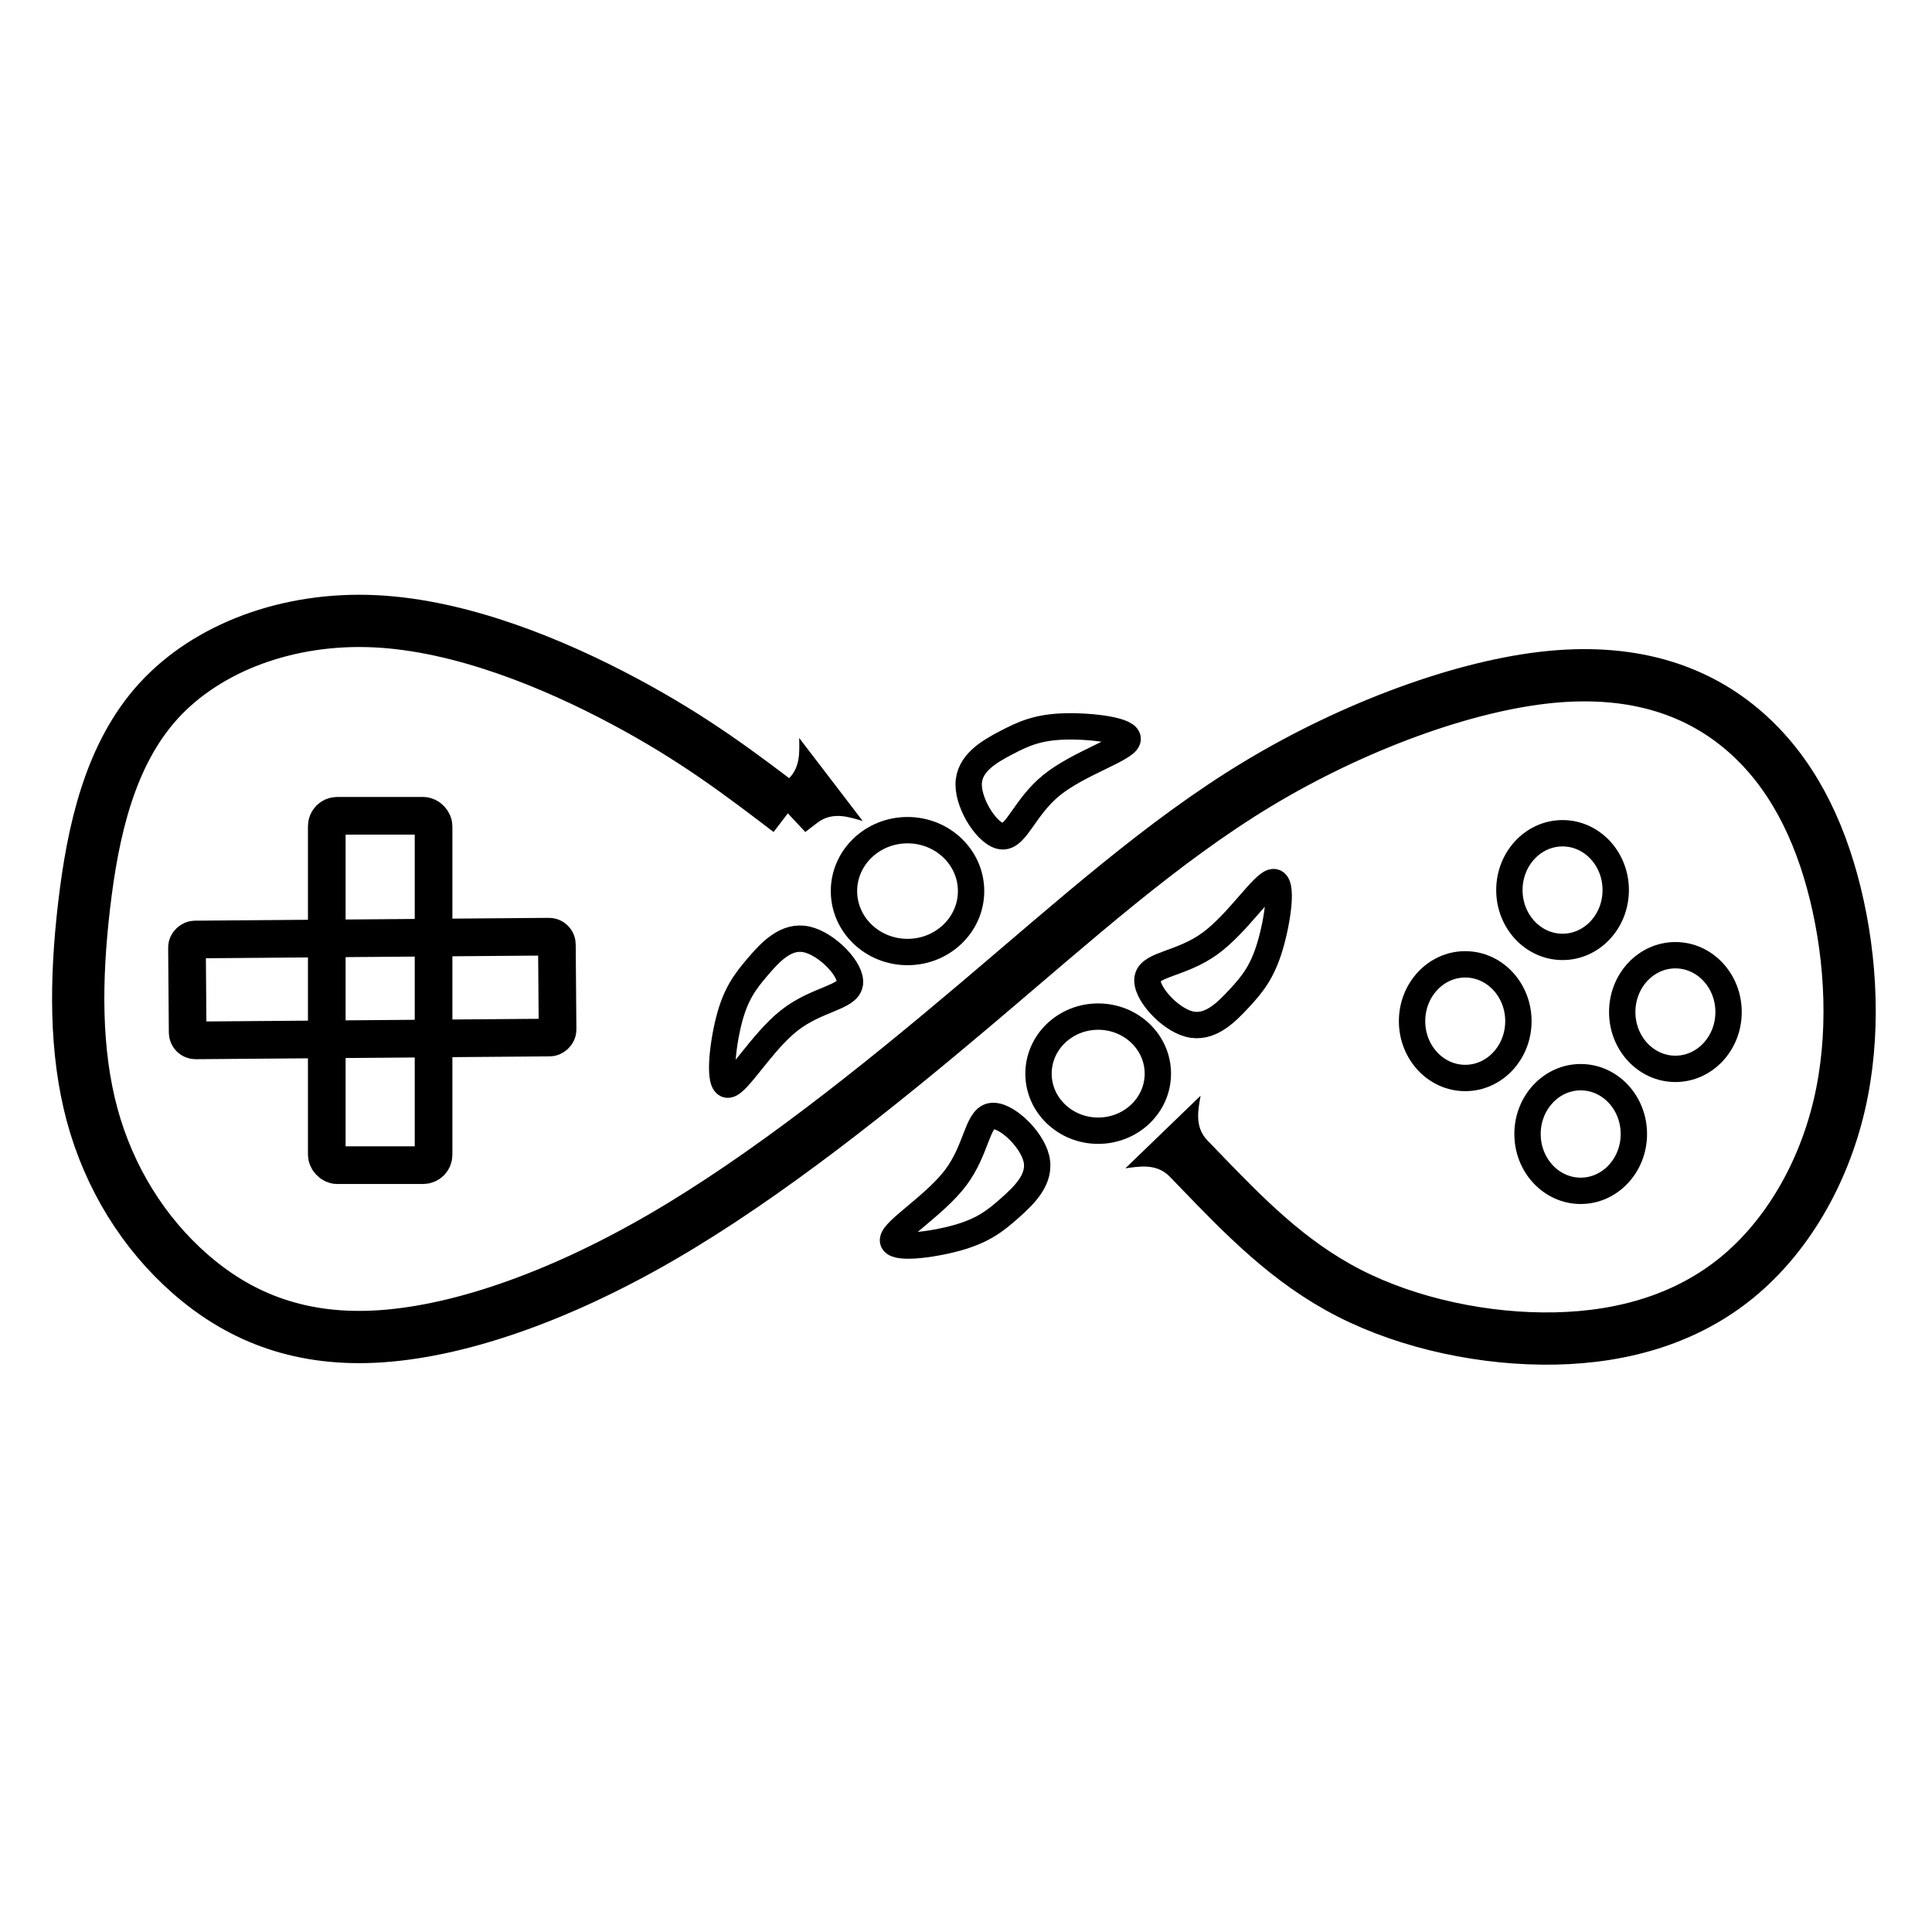 <svg width="64" height="64" version="1.1" viewBox="0 0 16.933 16.933" xml:space="preserve" xmlns="http://www.w3.org/2000/svg" xmlns:xlink="http://www.w3.org/1999/xlink"><defs><marker id="c" overflow="visible" markerHeight="2" markerWidth="1.05" orient="auto-start-reverse" preserveAspectRatio="xMidYMid" viewBox="0 0 1.05 2"><path d="m0-0.5h0.292c0.373 0 0.558-0.3 0.708-0.5v2c-0.15-0.2-0.335-0.5-0.708-0.5h-0.292l-0.05-0.5z" fill="context-stroke"/></marker><marker id="a" overflow="visible" markerHeight="2" markerWidth="1.05" orient="auto-start-reverse" preserveAspectRatio="xMidYMid" viewBox="0 0 1.05 2"><path d="m0-0.5h0.292c0.373 0 0.558-0.3 0.708-0.5v2c-0.15-0.2-0.335-0.5-0.708-0.5h-0.292l-0.05-0.5z" fill="context-stroke"/></marker><marker id="b" overflow="visible" markerHeight="0.001" markerWidth="4.001" orient="auto-start-reverse" preserveAspectRatio="xMidYMid" refX="4" refY="1" viewBox="0 0 1 1"><g transform="scale(.5)" fill="context-stroke" stroke="context-stroke"><circle cx="4" r="1"/><circle cx="8" r="1"/><circle cx="12" r="1"/></g></marker></defs><g transform="translate(-12.443,-109.44)"><ellipse id="f" cx="27.127" cy="118.31" rx=".466" ry=".498" fill="none" stroke="#000" stroke-width=".231"/><ellipse cx="22.068" cy="118.85" rx=".523" ry=".5" fill="none" stroke="#000" stroke-width=".231"/><path d="m19.362 116.55c-0.417-0.318-0.834-0.637-1.448-0.964-0.614-0.328-1.425-0.665-2.185-0.701-0.76-0.036-1.468 0.229-1.897 0.699-0.428 0.47-0.576 1.144-0.652 1.794-0.076 0.65-0.08 1.275 0.07 1.831 0.15 0.555 0.453 1.04 0.86 1.396 0.407 0.356 0.919 0.584 1.616 0.55 0.697-0.034 1.58-0.33 2.509-0.868 0.929-0.538 1.902-1.319 2.765-2.049s1.628-1.422 2.467-1.928c0.839-0.506 1.814-0.864 2.567-0.937 0.753-0.073 1.303 0.131 1.703 0.48 0.4 0.349 0.65 0.841 0.792 1.421 0.142 0.58 0.176 1.247 0.034 1.853-0.142 0.606-0.46 1.152-0.894 1.508-0.434 0.356-0.983 0.523-1.593 0.536-0.61 0.013-1.281-0.127-1.811-0.399-0.531-0.272-0.921-0.677-1.311-1.081" fill="none" marker-end="url(#a)" marker-mid="url(#b)" marker-start="url(#c)" stroke="#000" stroke-dashoffset="10.221" stroke-linejoin="bevel" stroke-miterlimit="3.3" stroke-width=".458"/><ellipse cx="20.397" cy="117.25" rx=".557" ry=".534" fill="none" stroke="#000" stroke-width=".231"/><path id="d" d="m22.502 118.01c-0.028 0.119 0.184 0.358 0.362 0.405 0.178 0.047 0.322-0.097 0.438-0.222 0.116-0.125 0.203-0.231 0.271-0.457 0.068-0.225 0.118-0.57 0.03-0.565-0.087 6e-3 -0.311 0.362-0.557 0.54-0.246 0.178-0.515 0.178-0.544 0.298z" fill="none" stroke="#000" stroke-width=".231"/><path id="e" d="m21.23 116.77c-0.123-4e-3 -0.298-0.271-0.297-0.455 6.92e-4 -0.184 0.177-0.286 0.328-0.365 0.151-0.079 0.276-0.136 0.511-0.143 0.235-7e-3 0.581 0.035 0.553 0.118-0.028 0.083-0.43 0.206-0.666 0.397-0.236 0.192-0.306 0.451-0.429 0.448z" fill="none" stroke="#000" stroke-width=".231"/><use transform="rotate(177.66 21.196 118.01)" xlink:href="#d"/><use transform="rotate(165.99 21.028 117.99)" xlink:href="#e"/><use transform="translate(-.989 -1.069)" xlink:href="#f"/><use transform="translate(-1.842 .08)" xlink:href="#f"/><use transform="translate(-.83 1.069)" xlink:href="#f"/><rect x="15.307" y="116.59" width=".936" height="3.062" rx=".091" ry=".091" fill="none" stroke="#000" stroke-width=".33"/><rect transform="matrix(.008 1 -1 .008 0 0)" x="117.78" y="-16.381" width=".884" height="3.242" rx=".069" ry=".069" fill="none" stroke="#000" stroke-width=".33"/></g></svg>
